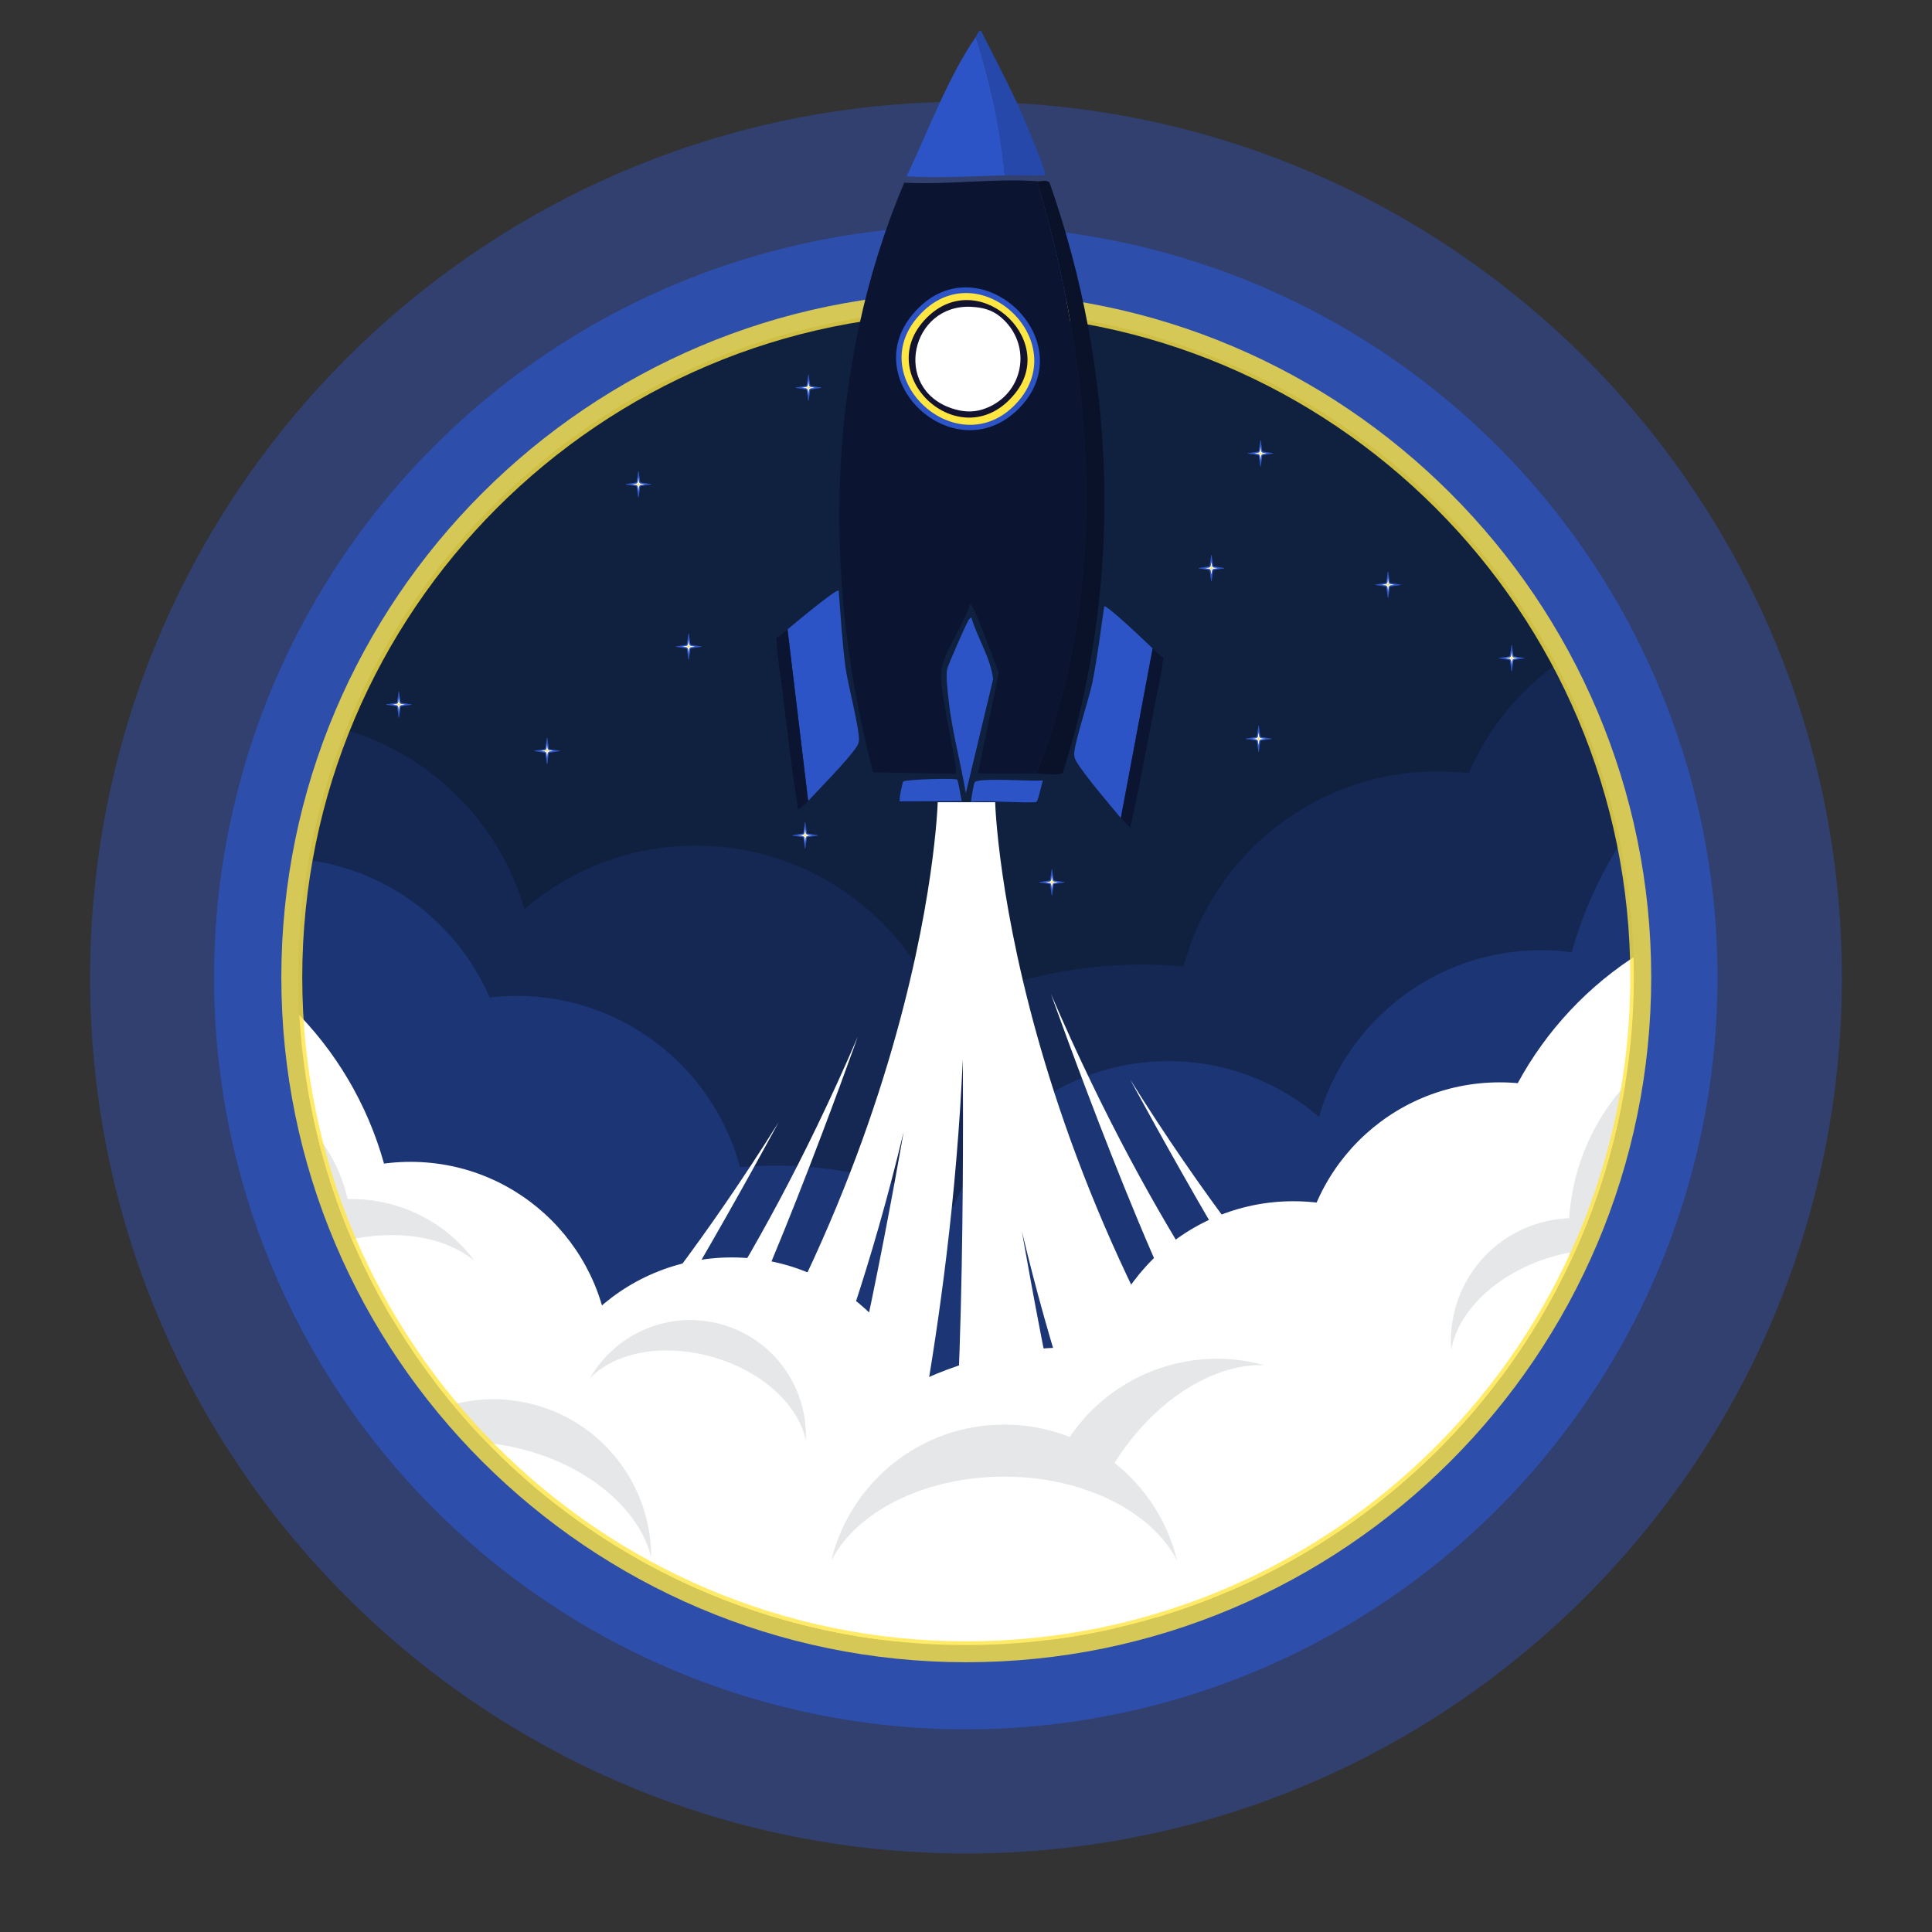 <?xml version="1.0" encoding="UTF-8" standalone="no"?>
<!-- Generator: Adobe Illustrator 27.5.0, SVG Export Plug-In . SVG Version: 6.00 Build 0)  -->

<svg
   version="1.1"
   x="0px"
   y="0px"
   viewBox="0 0 500 500"
   style="enable-background:new 0 0 500 500;"
   xml:space="preserve"
   id="svg136"
   sodipodi:docname="rocket-launch.svg"
   inkscape:version="1.4.2 (ebf0e940d0, 2025-05-08)"
   xmlns:inkscape="http://www.inkscape.org/namespaces/inkscape"
   xmlns:sodipodi="http://sodipodi.sourceforge.net/DTD/sodipodi-0.dtd"
   xmlns:xlink="http://www.w3.org/1999/xlink"
   xmlns="http://www.w3.org/2000/svg"
   xmlns:svg="http://www.w3.org/2000/svg"><rect x="0" y="0" width="500" height="500" fill="#333333" stroke="none"/><defs
   id="defs136"><clipPath
     clipPathUnits="userSpaceOnUse"
     id="clipPath55"><path
       d="M 0,576 H 576 V 0 H 0 Z"
       transform="translate(-98.905,-264.264)"
       id="path55-3" /></clipPath><clipPath
     clipPathUnits="userSpaceOnUse"
     id="clipPath57"><path
       d="M 0,576 H 576 V 0 H 0 Z"
       transform="translate(-98.905,-264.264)"
       id="path57-6" /></clipPath><clipPath
     clipPathUnits="userSpaceOnUse"
     id="clipPath55-7"><path
       d="M 0,576 H 576 V 0 H 0 Z"
       transform="translate(-98.905,-264.264)"
       id="path55-5" /></clipPath><clipPath
     clipPathUnits="userSpaceOnUse"
     id="clipPath57-3"><path
       d="M 0,576 H 576 V 0 H 0 Z"
       transform="translate(-98.905,-264.264)"
       id="path57-5" /></clipPath><clipPath
     clipPathUnits="userSpaceOnUse"
     id="clipPath61"><path
       d="M 0,576 H 576 V 0 H 0 Z"
       transform="translate(-106.802,-244.97)"
       id="path61-7" /></clipPath><clipPath
     clipPathUnits="userSpaceOnUse"
     id="clipPath63"><path
       d="M 0,576 H 576 V 0 H 0 Z"
       transform="translate(-22.13,-276.021)"
       id="path63-5" /></clipPath><clipPath
     clipPathUnits="userSpaceOnUse"
     id="clipPath65"><path
       d="M 0,576 H 576 V 0 H 0 Z"
       transform="translate(-86.273,-245.433)"
       id="path65-3" /></clipPath><clipPath
     clipPathUnits="userSpaceOnUse"
     id="clipPath65-7"><path
       d="M 0,576 H 576 V 0 H 0 Z"
       transform="translate(-86.273,-245.433)"
       id="path65-5" /></clipPath><clipPath
     clipPathUnits="userSpaceOnUse"
     id="clipPath67"><path
       d="M 0,576 H 576 V 0 H 0 Z"
       transform="translate(-38.938,-272.122)"
       id="path67-5" /></clipPath><clipPath
     clipPathUnits="userSpaceOnUse"
     id="clipPath69"><path
       d="M 0,576 H 576 V 0 H 0 Z"
       transform="translate(-104.591,-237.708)"
       id="path69-6" /></clipPath><clipPath
     clipPathUnits="userSpaceOnUse"
     id="clipPath71"><path
       d="M 0,576 H 576 V 0 H 0 Z"
       transform="translate(-100.854,-229.83)"
       id="path71-2" /></clipPath><clipPath
     clipPathUnits="userSpaceOnUse"
     id="clipPath73"><path
       d="M 0,576 H 576 V 0 H 0 Z"
       transform="translate(-41.253,-275.42)"
       id="path73-9" /></clipPath><clipPath
     clipPathUnits="userSpaceOnUse"
     id="clipPath75"><path
       d="M 0,576 H 576 V 0 H 0 Z"
       transform="translate(-49.634,-254.771)"
       id="path75-1" /></clipPath><clipPath
     clipPathUnits="userSpaceOnUse"
     id="clipPath77"><path
       d="M 0,576 H 576 V 0 H 0 Z"
       transform="translate(-50.279,-255.001)"
       id="path77-2" /></clipPath><clipPath
     clipPathUnits="userSpaceOnUse"
     id="clipPath79"><path
       d="M 0,576 H 576 V 0 H 0 Z"
       transform="translate(-50.869,-255.793)"
       id="path79-7" /></clipPath><clipPath
     clipPathUnits="userSpaceOnUse"
     id="clipPath45-1-4-25-9"><path
       d="M 0,576 H 576 V 0 H 0 Z"
       transform="translate(-306.559,-383.979)"
       id="path45-1-9-4-49" /></clipPath><clipPath
     clipPathUnits="userSpaceOnUse"
     id="clipPath47-0-9-7-0"><path
       d="M 0,576 H 576 V 0 H 0 Z"
       transform="translate(-291.349,-382.268)"
       id="path47-3-9-4-9" /></clipPath><clipPath
     clipPathUnits="userSpaceOnUse"
     id="clipPath45-1-4-2-4-1"><path
       d="M 0,576 H 576 V 0 H 0 Z"
       transform="translate(-306.559,-383.979)"
       id="path45-1-9-9-3-7" /></clipPath><clipPath
     clipPathUnits="userSpaceOnUse"
     id="clipPath45-1-4-25-9-0"><path
       d="M 0,576 H 576 V 0 H 0 Z"
       transform="translate(-306.559,-383.979)"
       id="path45-1-9-4-49-6" /></clipPath><clipPath
     clipPathUnits="userSpaceOnUse"
     id="clipPath47-0-9-7-0-1"><path
       d="M 0,576 H 576 V 0 H 0 Z"
       transform="translate(-291.349,-382.268)"
       id="path47-3-9-4-9-5" /></clipPath><clipPath
     clipPathUnits="userSpaceOnUse"
     id="clipPath45-1-4-2-4-1-5"><path
       d="M 0,576 H 576 V 0 H 0 Z"
       transform="translate(-306.559,-383.979)"
       id="path45-1-9-9-3-7-4" /></clipPath><clipPath
     clipPathUnits="userSpaceOnUse"
     id="clipPath45-1-4-25-9-3"><path
       d="M 0,576 H 576 V 0 H 0 Z"
       transform="translate(-306.559,-383.979)"
       id="path45-1-9-4-49-7" /></clipPath><clipPath
     clipPathUnits="userSpaceOnUse"
     id="clipPath47-0-9-7-0-4"><path
       d="M 0,576 H 576 V 0 H 0 Z"
       transform="translate(-291.349,-382.268)"
       id="path47-3-9-4-9-52" /></clipPath><clipPath
     clipPathUnits="userSpaceOnUse"
     id="clipPath45-1-4-2-4-1-54"><path
       d="M 0,576 H 576 V 0 H 0 Z"
       transform="translate(-306.559,-383.979)"
       id="path45-1-9-9-3-7-7" /></clipPath><clipPath
     clipPathUnits="userSpaceOnUse"
     id="clipPath45-1-4-25-9-8"><path
       d="M 0,576 H 576 V 0 H 0 Z"
       transform="translate(-306.559,-383.979)"
       id="path45-1-9-4-49-68" /></clipPath><clipPath
     clipPathUnits="userSpaceOnUse"
     id="clipPath47-0-9-7-0-8"><path
       d="M 0,576 H 576 V 0 H 0 Z"
       transform="translate(-291.349,-382.268)"
       id="path47-3-9-4-9-4" /></clipPath><clipPath
     clipPathUnits="userSpaceOnUse"
     id="clipPath45-1-4-2-4-1-3"><path
       d="M 0,576 H 576 V 0 H 0 Z"
       transform="translate(-306.559,-383.979)"
       id="path45-1-9-9-3-7-1" /></clipPath><clipPath
     clipPathUnits="userSpaceOnUse"
     id="clipPath45-1-4-25-9-9"><path
       d="M 0,576 H 576 V 0 H 0 Z"
       transform="translate(-306.559,-383.979)"
       id="path45-1-9-4-49-2" /></clipPath><clipPath
     clipPathUnits="userSpaceOnUse"
     id="clipPath47-0-9-7-0-6"><path
       d="M 0,576 H 576 V 0 H 0 Z"
       transform="translate(-291.349,-382.268)"
       id="path47-3-9-4-9-6" /></clipPath><clipPath
     clipPathUnits="userSpaceOnUse"
     id="clipPath45-1-4-2-4-1-4"><path
       d="M 0,576 H 576 V 0 H 0 Z"
       transform="translate(-306.559,-383.979)"
       id="path45-1-9-9-3-7-9" /></clipPath><clipPath
     clipPathUnits="userSpaceOnUse"
     id="clipPath45-1-4-25-9-7"><path
       d="M 0,576 H 576 V 0 H 0 Z"
       transform="translate(-306.559,-383.979)"
       id="path45-1-9-4-49-27" /></clipPath><clipPath
     clipPathUnits="userSpaceOnUse"
     id="clipPath47-0-9-7-0-2"><path
       d="M 0,576 H 576 V 0 H 0 Z"
       transform="translate(-291.349,-382.268)"
       id="path47-3-9-4-9-2" /></clipPath><clipPath
     clipPathUnits="userSpaceOnUse"
     id="clipPath45-1-4-2-4-1-6"><path
       d="M 0,576 H 576 V 0 H 0 Z"
       transform="translate(-306.559,-383.979)"
       id="path45-1-9-9-3-7-10" /></clipPath><clipPath
     clipPathUnits="userSpaceOnUse"
     id="clipPath45-1-4-25-9-91"><path
       d="M 0,576 H 576 V 0 H 0 Z"
       transform="translate(-306.559,-383.979)"
       id="path45-1-9-4-49-77" /></clipPath><clipPath
     clipPathUnits="userSpaceOnUse"
     id="clipPath47-0-9-7-0-11"><path
       d="M 0,576 H 576 V 0 H 0 Z"
       transform="translate(-291.349,-382.268)"
       id="path47-3-9-4-9-59" /></clipPath><clipPath
     clipPathUnits="userSpaceOnUse"
     id="clipPath45-1-4-2-4-1-7"><path
       d="M 0,576 H 576 V 0 H 0 Z"
       transform="translate(-306.559,-383.979)"
       id="path45-1-9-9-3-7-76" /></clipPath><clipPath
     clipPathUnits="userSpaceOnUse"
     id="clipPath45-1-4-25-9-39"><path
       d="M 0,576 H 576 V 0 H 0 Z"
       transform="translate(-306.559,-383.979)"
       id="path45-1-9-4-49-4" /></clipPath><clipPath
     clipPathUnits="userSpaceOnUse"
     id="clipPath47-0-9-7-0-81"><path
       d="M 0,576 H 576 V 0 H 0 Z"
       transform="translate(-291.349,-382.268)"
       id="path47-3-9-4-9-29" /></clipPath><clipPath
     clipPathUnits="userSpaceOnUse"
     id="clipPath45-1-4-2-4-1-39"><path
       d="M 0,576 H 576 V 0 H 0 Z"
       transform="translate(-306.559,-383.979)"
       id="path45-1-9-9-3-7-0" /></clipPath><clipPath
     clipPathUnits="userSpaceOnUse"
     id="clipPath45-1-4-25-9-85"><path
       d="M 0,576 H 576 V 0 H 0 Z"
       transform="translate(-306.559,-383.979)"
       id="path45-1-9-4-49-61" /></clipPath><clipPath
     clipPathUnits="userSpaceOnUse"
     id="clipPath47-0-9-7-0-15"><path
       d="M 0,576 H 576 V 0 H 0 Z"
       transform="translate(-291.349,-382.268)"
       id="path47-3-9-4-9-9" /></clipPath><clipPath
     clipPathUnits="userSpaceOnUse"
     id="clipPath45-1-4-2-4-1-8"><path
       d="M 0,576 H 576 V 0 H 0 Z"
       transform="translate(-306.559,-383.979)"
       id="path45-1-9-9-3-7-48" /></clipPath><clipPath
     clipPathUnits="userSpaceOnUse"
     id="clipPath45-1-4-25-9-4"><path
       d="M 0,576 H 576 V 0 H 0 Z"
       transform="translate(-306.559,-383.979)"
       id="path45-1-9-4-49-76" /></clipPath><clipPath
     clipPathUnits="userSpaceOnUse"
     id="clipPath47-0-9-7-0-3"><path
       d="M 0,576 H 576 V 0 H 0 Z"
       transform="translate(-291.349,-382.268)"
       id="path47-3-9-4-9-1" /></clipPath><clipPath
     clipPathUnits="userSpaceOnUse"
     id="clipPath45-1-4-2-4-1-75"><path
       d="M 0,576 H 576 V 0 H 0 Z"
       transform="translate(-306.559,-383.979)"
       id="path45-1-9-9-3-7-96" /></clipPath><clipPath
     clipPathUnits="userSpaceOnUse"
     id="clipPath45-1-4-25-9-859"><path
       d="M 0,576 H 576 V 0 H 0 Z"
       transform="translate(-306.559,-383.979)"
       id="path45-1-9-4-49-75" /></clipPath><clipPath
     clipPathUnits="userSpaceOnUse"
     id="clipPath47-0-9-7-0-38"><path
       d="M 0,576 H 576 V 0 H 0 Z"
       transform="translate(-291.349,-382.268)"
       id="path47-3-9-4-9-8" /></clipPath><clipPath
     clipPathUnits="userSpaceOnUse"
     id="clipPath45-1-4-2-4-1-31"><path
       d="M 0,576 H 576 V 0 H 0 Z"
       transform="translate(-306.559,-383.979)"
       id="path45-1-9-9-3-7-8" /></clipPath><clipPath
     clipPathUnits="userSpaceOnUse"
     id="clipPath45-1-4-25-9-04"><path
       d="M 0,576 H 576 V 0 H 0 Z"
       transform="translate(-306.559,-383.979)"
       id="path45-1-9-4-49-8" /></clipPath><clipPath
     clipPathUnits="userSpaceOnUse"
     id="clipPath47-0-9-7-0-88"><path
       d="M 0,576 H 576 V 0 H 0 Z"
       transform="translate(-291.349,-382.268)"
       id="path47-3-9-4-9-97" /></clipPath><clipPath
     clipPathUnits="userSpaceOnUse"
     id="clipPath45-1-4-2-4-1-76"><path
       d="M 0,576 H 576 V 0 H 0 Z"
       transform="translate(-306.559,-383.979)"
       id="path45-1-9-9-3-7-43" /></clipPath><clipPath
     clipPathUnits="userSpaceOnUse"
     id="clipPath45-1-4-25-9-40"><path
       d="M 0,576 H 576 V 0 H 0 Z"
       transform="translate(-306.559,-383.979)"
       id="path45-1-9-4-49-5" /></clipPath><clipPath
     clipPathUnits="userSpaceOnUse"
     id="clipPath47-0-9-7-0-9"><path
       d="M 0,576 H 576 V 0 H 0 Z"
       transform="translate(-291.349,-382.268)"
       id="path47-3-9-4-9-46" /></clipPath><clipPath
     clipPathUnits="userSpaceOnUse"
     id="clipPath45-1-4-2-4-1-9"><path
       d="M 0,576 H 576 V 0 H 0 Z"
       transform="translate(-306.559,-383.979)"
       id="path45-1-9-9-3-7-2" /></clipPath><clipPath
     clipPathUnits="userSpaceOnUse"
     id="clipPath45-1-4-25-9-2"><path
       d="M 0,576 H 576 V 0 H 0 Z"
       transform="translate(-306.559,-383.979)"
       id="path45-1-9-4-49-89" /></clipPath><clipPath
     clipPathUnits="userSpaceOnUse"
     id="clipPath47-0-9-7-0-36"><path
       d="M 0,576 H 576 V 0 H 0 Z"
       transform="translate(-291.349,-382.268)"
       id="path47-3-9-4-9-80" /></clipPath><clipPath
     clipPathUnits="userSpaceOnUse"
     id="clipPath45-1-4-2-4-1-2"><path
       d="M 0,576 H 576 V 0 H 0 Z"
       transform="translate(-306.559,-383.979)"
       id="path45-1-9-9-3-7-105" /></clipPath><clipPath
     clipPathUnits="userSpaceOnUse"
     id="clipPath45-1-4-25-9-5"><path
       d="M 0,576 H 576 V 0 H 0 Z"
       transform="translate(-306.559,-383.979)"
       id="path45-1-9-4-49-86" /></clipPath><clipPath
     clipPathUnits="userSpaceOnUse"
     id="clipPath47-0-9-7-0-28"><path
       d="M 0,576 H 576 V 0 H 0 Z"
       transform="translate(-291.349,-382.268)"
       id="path47-3-9-4-9-47" /></clipPath><clipPath
     clipPathUnits="userSpaceOnUse"
     id="clipPath45-1-4-2-4-1-24"><path
       d="M 0,576 H 576 V 0 H 0 Z"
       transform="translate(-306.559,-383.979)"
       id="path45-1-9-9-3-7-06" /></clipPath><clipPath
     clipPathUnits="userSpaceOnUse"
     id="clipPath45-1-4-25-9-1"><path
       d="M 0,576 H 576 V 0 H 0 Z"
       transform="translate(-306.559,-383.979)"
       id="path45-1-9-4-49-1" /></clipPath><clipPath
     clipPathUnits="userSpaceOnUse"
     id="clipPath47-0-9-7-0-0"><path
       d="M 0,576 H 576 V 0 H 0 Z"
       transform="translate(-291.349,-382.268)"
       id="path47-3-9-4-9-3" /></clipPath><clipPath
     clipPathUnits="userSpaceOnUse"
     id="clipPath45-1-4-2-4-1-40"><path
       d="M 0,576 H 576 V 0 H 0 Z"
       transform="translate(-306.559,-383.979)"
       id="path45-1-9-9-3-7-3" /></clipPath><clipPath
     clipPathUnits="userSpaceOnUse"
     id="clipPath45-1-4-25-9-56"><path
       d="M 0,576 H 576 V 0 H 0 Z"
       transform="translate(-306.559,-383.979)"
       id="path45-1-9-4-49-64" /></clipPath><clipPath
     clipPathUnits="userSpaceOnUse"
     id="clipPath47-0-9-7-0-00"><path
       d="M 0,576 H 576 V 0 H 0 Z"
       transform="translate(-291.349,-382.268)"
       id="path47-3-9-4-9-462" /></clipPath><clipPath
     clipPathUnits="userSpaceOnUse"
     id="clipPath45-1-4-2-4-1-67"><path
       d="M 0,576 H 576 V 0 H 0 Z"
       transform="translate(-306.559,-383.979)"
       id="path45-1-9-9-3-7-5" /></clipPath><clipPath
     clipPathUnits="userSpaceOnUse"
     id="clipPath45-1-4-25-9-6"><path
       d="M 0,576 H 576 V 0 H 0 Z"
       transform="translate(-306.559,-383.979)"
       id="path45-1-9-4-49-0" /></clipPath><clipPath
     clipPathUnits="userSpaceOnUse"
     id="clipPath47-0-9-7-0-27"><path
       d="M 0,576 H 576 V 0 H 0 Z"
       transform="translate(-291.349,-382.268)"
       id="path47-3-9-4-9-61" /></clipPath><clipPath
     clipPathUnits="userSpaceOnUse"
     id="clipPath45-1-4-2-4-1-32"><path
       d="M 0,576 H 576 V 0 H 0 Z"
       transform="translate(-306.559,-383.979)"
       id="path45-1-9-9-3-7-15" /></clipPath><clipPath
     clipPathUnits="userSpaceOnUse"
     id="clipPath45-1-4-25-9-87"><path
       d="M 0,576 H 576 V 0 H 0 Z"
       transform="translate(-306.559,-383.979)"
       id="path45-1-9-4-49-04" /></clipPath><clipPath
     clipPathUnits="userSpaceOnUse"
     id="clipPath47-0-9-7-0-80"><path
       d="M 0,576 H 576 V 0 H 0 Z"
       transform="translate(-291.349,-382.268)"
       id="path47-3-9-4-9-42" /></clipPath><clipPath
     clipPathUnits="userSpaceOnUse"
     id="clipPath45-1-4-2-4-1-96"><path
       d="M 0,576 H 576 V 0 H 0 Z"
       transform="translate(-306.559,-383.979)"
       id="path45-1-9-9-3-7-104" /></clipPath><clipPath
     clipPathUnits="userSpaceOnUse"
     id="clipPath45-1-4-25-9-90"><path
       d="M 0,576 H 576 V 0 H 0 Z"
       transform="translate(-306.559,-383.979)"
       id="path45-1-9-4-49-28" /></clipPath><clipPath
     clipPathUnits="userSpaceOnUse"
     id="clipPath47-0-9-7-0-380"><path
       d="M 0,576 H 576 V 0 H 0 Z"
       transform="translate(-291.349,-382.268)"
       id="path47-3-9-4-9-40" /></clipPath><clipPath
     clipPathUnits="userSpaceOnUse"
     id="clipPath45-1-4-2-4-1-91"><path
       d="M 0,576 H 576 V 0 H 0 Z"
       transform="translate(-306.559,-383.979)"
       id="path45-1-9-9-3-7-962" /></clipPath><clipPath
     clipPathUnits="userSpaceOnUse"
     id="clipPath45-1-4-25-9-50"><path
       d="M 0,576 H 576 V 0 H 0 Z"
       transform="translate(-306.559,-383.979)"
       id="path45-1-9-4-49-29" /></clipPath><clipPath
     clipPathUnits="userSpaceOnUse"
     id="clipPath47-0-9-7-0-43"><path
       d="M 0,576 H 576 V 0 H 0 Z"
       transform="translate(-291.349,-382.268)"
       id="path47-3-9-4-9-51" /></clipPath><clipPath
     clipPathUnits="userSpaceOnUse"
     id="clipPath45-1-4-2-4-1-74"><path
       d="M 0,576 H 576 V 0 H 0 Z"
       transform="translate(-306.559,-383.979)"
       id="path45-1-9-9-3-7-31" /></clipPath><clipPath
     clipPathUnits="userSpaceOnUse"
     id="clipPath45-1-4-25-9-88"><path
       d="M 0,576 H 576 V 0 H 0 Z"
       transform="translate(-306.559,-383.979)"
       id="path45-1-9-4-49-9" /></clipPath><clipPath
     clipPathUnits="userSpaceOnUse"
     id="clipPath47-0-9-7-0-288"><path
       d="M 0,576 H 576 V 0 H 0 Z"
       transform="translate(-291.349,-382.268)"
       id="path47-3-9-4-9-86" /></clipPath><clipPath
     clipPathUnits="userSpaceOnUse"
     id="clipPath45-1-4-2-4-1-83"><path
       d="M 0,576 H 576 V 0 H 0 Z"
       transform="translate(-306.559,-383.979)"
       id="path45-1-9-9-3-7-83" /></clipPath><clipPath
     clipPathUnits="userSpaceOnUse"
     id="clipPath45-1-4-25-9-906"><path
       d="M 0,576 H 576 V 0 H 0 Z"
       transform="translate(-306.559,-383.979)"
       id="path45-1-9-4-49-87" /></clipPath><clipPath
     clipPathUnits="userSpaceOnUse"
     id="clipPath47-0-9-7-0-90"><path
       d="M 0,576 H 576 V 0 H 0 Z"
       transform="translate(-291.349,-382.268)"
       id="path47-3-9-4-9-33" /></clipPath><clipPath
     clipPathUnits="userSpaceOnUse"
     id="clipPath45-1-4-2-4-1-37"><path
       d="M 0,576 H 576 V 0 H 0 Z"
       transform="translate(-306.559,-383.979)"
       id="path45-1-9-9-3-7-32" /></clipPath><clipPath
     clipPathUnits="userSpaceOnUse"
     id="clipPath45-1-4-25-9-60"><path
       d="M 0,576 H 576 V 0 H 0 Z"
       transform="translate(-306.559,-383.979)"
       id="path45-1-9-4-49-41" /></clipPath><clipPath
     clipPathUnits="userSpaceOnUse"
     id="clipPath47-0-9-7-0-04"><path
       d="M 0,576 H 576 V 0 H 0 Z"
       transform="translate(-291.349,-382.268)"
       id="path47-3-9-4-9-87" /></clipPath><clipPath
     clipPathUnits="userSpaceOnUse"
     id="clipPath45-1-4-2-4-1-0"><path
       d="M 0,576 H 576 V 0 H 0 Z"
       transform="translate(-306.559,-383.979)"
       id="path45-1-9-9-3-7-86" /></clipPath><clipPath
     clipPathUnits="userSpaceOnUse"
     id="clipPath45-1-4-25-9-17"><path
       d="M 0,576 H 576 V 0 H 0 Z"
       transform="translate(-306.559,-383.979)"
       id="path45-1-9-4-49-891" /></clipPath><clipPath
     clipPathUnits="userSpaceOnUse"
     id="clipPath47-0-9-7-0-5"><path
       d="M 0,576 H 576 V 0 H 0 Z"
       transform="translate(-291.349,-382.268)"
       id="path47-3-9-4-9-49" /></clipPath><clipPath
     clipPathUnits="userSpaceOnUse"
     id="clipPath45-1-4-2-4-1-25"><path
       d="M 0,576 H 576 V 0 H 0 Z"
       transform="translate(-306.559,-383.979)"
       id="path45-1-9-9-3-7-74" /></clipPath></defs><sodipodi:namedview
   id="namedview136"
   pagecolor="#ffffff"
   bordercolor="#000000"
   borderopacity="0.25"
   inkscape:showpageshadow="2"
   inkscape:pageopacity="0.0"
   inkscape:pagecheckerboard="0"
   inkscape:deskcolor="#d1d1d1"
   inkscape:zoom="1.98"
   inkscape:cx="147.9798"
   inkscape:cy="252.52525"
   inkscape:window-width="2259"
   inkscape:window-height="1199"
   inkscape:window-x="0"
   inkscape:window-y="0"
   inkscape:window-maximized="1"
   inkscape:current-layer="g4" />

<g
   id="OBJECTS">
	<g
   id="g2"
   inkscape:label="outer circles">
		<path
   style="opacity:0.4;fill:#2d54c7;fill-opacity:1"
   d="M476.685,253.002c0,125.195-101.488,226.683-226.686,226.683    c-125.194,0-226.684-101.488-226.684-226.683c0-125.197,101.49-226.688,226.684-226.688    C375.197,26.315,476.685,127.805,476.685,253.002z"
   id="path1" />
		
			<ellipse
   transform="matrix(0.707 -0.707 0.707 0.707 -105.676 250.879)"
   style="opacity:0.7;fill:#2d54c7;fill-opacity:1"
   cx="249.999"
   cy="253.001"
   rx="194.58"
   ry="194.581"
   id="ellipse1" />
		
			
	</g>
	<g
   id="g126">
		<g
   id="g86">
			<defs
   id="defs2">
				
					<ellipse
   id="SVGID_1_"
   transform="matrix(0.707 -0.707 0.707 0.707 -105.6 250.907)"
   cx="250.071"
   cy="252.924"
   ry="172.848"
   rx="172.848" />
			</defs>
			<clipPath
   id="SVGID_00000081649252740134267560000018052993402071144349_">
				<use
   xlink:href="#SVGID_1_"
   style="overflow:visible;"
   id="use2" />
			</clipPath>
			<g
   clip-path="url(#SVGID_00000081649252740134267560000018052993402071144349_)"
   id="g40"
   style="clip-path:url(#SVGID_00000081649252740134267560000018052993402071144349_);">
				<g
   id="g39">
					<defs
   id="defs3">
						
							<rect
   id="SVGID_00000122715325691776752850000004714042962144026002_"
   x="27.605"
   y="-13.322"
   width="444.932"
   height="444.93" />
					</defs>
					<clipPath
   id="SVGID_00000016069672325494474680000001534814746390761880_">
						<use
   xlink:href="#SVGID_00000122715325691776752850000004714042962144026002_"
   style="overflow:visible;"
   id="use3" />
					</clipPath>
					<g
   clip-path="url(#SVGID_00000016069672325494474680000001534814746390761880_)"
   id="g38"
   style="clip-path:url(#SVGID_00000016069672325494474680000001534814746390761880_);">
						<rect
   x="29.509"
   y="-11.224"
   style="fill:#0b1532;fill-opacity:1"
   width="444.931"
   height="444.931"
   id="rect3" />
						<g
   id="g4">
							<circle
   style="opacity:0.1;fill:#3C8FC3;"
   cx="250.071"
   cy="306.27"
   r="232.679"
   id="circle3" />
							
								
							
								
						<g
   id="g80-8-1-6"
   inkscape:label="Star"
   transform="matrix(0.238,0,0,0.238,73.965,54.38)"
   clip-path="url(#SVGID_00000016069672325494474680000001534814746390761880_)"><path
     id="path44-4-8-6-5-5"
     d="M 0,0 11.48,-1.712 0,-3.422 c -1.008,-0.15 -1.799,-0.942 -1.949,-1.949 l -1.712,-11.482 -1.711,11.481 c -0.15,1.008 -0.941,1.799 -1.949,1.949 L -18.802,-1.712 -7.322,0 c 1.008,0.15 1.799,0.941 1.949,1.949 l 1.712,11.48 1.712,-11.48 C -1.799,0.941 -1.008,0.15 0,0"
     style="fill:#ffffff;fill-opacity:1;fill-rule:nonzero;stroke:none;stroke-linecap:round;stroke-linejoin:round"
     transform="matrix(0.731,0,0,-0.751,386.11,296.846)"
     clip-path="url(#clipPath45-1-4-25-9-0)" /><path
     id="path46-5-1-8-9-6"
     d="m 0,0 7.679,-1.144 c 1.419,-0.213 2.514,-1.307 2.726,-2.727 l 1.145,-7.679 1.144,7.679 c 0.212,1.42 1.307,2.514 2.726,2.727 L 23.099,0 15.42,1.144 C 14.001,1.357 12.906,2.451 12.694,3.871 L 11.55,11.55 10.405,3.871 C 10.193,2.451 9.098,1.357 7.679,1.144 Z M 11.55,-18.732 9.356,-4.027 C 9.215,-3.071 8.478,-2.334 7.523,-2.193 L -7.182,0 7.523,2.193 C 8.478,2.334 9.215,3.071 9.356,4.027 L 11.55,18.732 13.743,4.027 C 13.884,3.071 14.621,2.334 15.576,2.193 L 30.286,0 15.576,-2.193 c -0.955,-0.141 -1.692,-0.878 -1.833,-1.834 z"
     style="fill:#2d54c7;fill-opacity:1;fill-rule:nonzero;stroke:#2d54c7;stroke-width:0.601;stroke-linecap:round;stroke-linejoin:round;stroke-miterlimit:4;stroke-dasharray:none;stroke-opacity:1"
     transform="matrix(0.731,0,0,-0.751,374.998,298.131)"
     clip-path="url(#clipPath47-0-9-7-0-1)"
     sodipodi:nodetypes="cccccccccccccccccccccccccc" /><path
     id="path44-4-8-7-8-7-9"
     d="M 0,0 11.48,-1.712 0,-3.422 c -1.008,-0.15 -1.799,-0.942 -1.949,-1.949 l -1.712,-11.482 -1.711,11.481 c -0.15,1.008 -0.941,1.799 -1.949,1.949 L -18.802,-1.712 -7.322,0 c 1.008,0.15 1.799,0.941 1.949,1.949 l 1.712,11.48 1.712,-11.48 C -1.799,0.941 -1.008,0.15 0,0"
     style="fill:#ffe642;fill-opacity:1;fill-rule:nonzero;stroke:none;stroke-linecap:round;stroke-linejoin:round"
     transform="matrix(0.225,0,0,-0.231,384.292,297.729)"
     clip-path="url(#clipPath45-1-4-2-4-1-5)" /></g><g
   id="g80-8-1-4"
   inkscape:label="Star"
   transform="matrix(0.238,0,0,0.238,86.965,96.38)"
   clip-path="url(#SVGID_00000016069672325494474680000001534814746390761880_)"><path
     id="path44-4-8-6-5-3"
     d="M 0,0 11.48,-1.712 0,-3.422 c -1.008,-0.15 -1.799,-0.942 -1.949,-1.949 l -1.712,-11.482 -1.711,11.481 c -0.15,1.008 -0.941,1.799 -1.949,1.949 L -18.802,-1.712 -7.322,0 c 1.008,0.15 1.799,0.941 1.949,1.949 l 1.712,11.48 1.712,-11.48 C -1.799,0.941 -1.008,0.15 0,0"
     style="fill:#ffffff;fill-opacity:1;fill-rule:nonzero;stroke:none;stroke-linecap:round;stroke-linejoin:round"
     transform="matrix(0.731,0,0,-0.751,386.11,296.846)"
     clip-path="url(#clipPath45-1-4-25-9-3)" /><path
     id="path46-5-1-8-9-0"
     d="m 0,0 7.679,-1.144 c 1.419,-0.213 2.514,-1.307 2.726,-2.727 l 1.145,-7.679 1.144,7.679 c 0.212,1.42 1.307,2.514 2.726,2.727 L 23.099,0 15.42,1.144 C 14.001,1.357 12.906,2.451 12.694,3.871 L 11.55,11.55 10.405,3.871 C 10.193,2.451 9.098,1.357 7.679,1.144 Z M 11.55,-18.732 9.356,-4.027 C 9.215,-3.071 8.478,-2.334 7.523,-2.193 L -7.182,0 7.523,2.193 C 8.478,2.334 9.215,3.071 9.356,4.027 L 11.55,18.732 13.743,4.027 C 13.884,3.071 14.621,2.334 15.576,2.193 L 30.286,0 15.576,-2.193 c -0.955,-0.141 -1.692,-0.878 -1.833,-1.834 z"
     style="fill:#2d54c7;fill-opacity:1;fill-rule:nonzero;stroke:#2d54c7;stroke-width:0.601;stroke-linecap:round;stroke-linejoin:round;stroke-miterlimit:4;stroke-dasharray:none;stroke-opacity:1"
     transform="matrix(0.731,0,0,-0.751,374.998,298.131)"
     clip-path="url(#clipPath47-0-9-7-0-4)"
     sodipodi:nodetypes="cccccccccccccccccccccccccc" /><path
     id="path44-4-8-7-8-7-7"
     d="M 0,0 11.48,-1.712 0,-3.422 c -1.008,-0.15 -1.799,-0.942 -1.949,-1.949 l -1.712,-11.482 -1.711,11.481 c -0.15,1.008 -0.941,1.799 -1.949,1.949 L -18.802,-1.712 -7.322,0 c 1.008,0.15 1.799,0.941 1.949,1.949 l 1.712,11.48 1.712,-11.48 C -1.799,0.941 -1.008,0.15 0,0"
     style="fill:#ffe642;fill-opacity:1;fill-rule:nonzero;stroke:none;stroke-linecap:round;stroke-linejoin:round"
     transform="matrix(0.225,0,0,-0.231,384.292,297.729)"
     clip-path="url(#clipPath45-1-4-2-4-1-54)" /></g><g
   id="g80-8-1-0"
   inkscape:label="Star"
   transform="matrix(0.238,0,0,0.238,117.108,145.237)"
   clip-path="url(#SVGID_00000016069672325494474680000001534814746390761880_)"><path
     id="path44-4-8-6-5-4"
     d="M 0,0 11.48,-1.712 0,-3.422 c -1.008,-0.15 -1.799,-0.942 -1.949,-1.949 l -1.712,-11.482 -1.711,11.481 c -0.15,1.008 -0.941,1.799 -1.949,1.949 L -18.802,-1.712 -7.322,0 c 1.008,0.15 1.799,0.941 1.949,1.949 l 1.712,11.48 1.712,-11.48 C -1.799,0.941 -1.008,0.15 0,0"
     style="fill:#ffffff;fill-opacity:1;fill-rule:nonzero;stroke:none;stroke-linecap:round;stroke-linejoin:round"
     transform="matrix(0.731,0,0,-0.751,386.11,296.846)"
     clip-path="url(#clipPath45-1-4-25-9-9)" /><path
     id="path46-5-1-8-9-8"
     d="m 0,0 7.679,-1.144 c 1.419,-0.213 2.514,-1.307 2.726,-2.727 l 1.145,-7.679 1.144,7.679 c 0.212,1.42 1.307,2.514 2.726,2.727 L 23.099,0 15.42,1.144 C 14.001,1.357 12.906,2.451 12.694,3.871 L 11.55,11.55 10.405,3.871 C 10.193,2.451 9.098,1.357 7.679,1.144 Z M 11.55,-18.732 9.356,-4.027 C 9.215,-3.071 8.478,-2.334 7.523,-2.193 L -7.182,0 7.523,2.193 C 8.478,2.334 9.215,3.071 9.356,4.027 L 11.55,18.732 13.743,4.027 C 13.884,3.071 14.621,2.334 15.576,2.193 L 30.286,0 15.576,-2.193 c -0.955,-0.141 -1.692,-0.878 -1.833,-1.834 z"
     style="fill:#2d54c7;fill-opacity:1;fill-rule:nonzero;stroke:#2d54c7;stroke-width:0.601;stroke-linecap:round;stroke-linejoin:round;stroke-miterlimit:4;stroke-dasharray:none;stroke-opacity:1"
     transform="matrix(0.731,0,0,-0.751,374.998,298.131)"
     clip-path="url(#clipPath47-0-9-7-0-6)"
     sodipodi:nodetypes="cccccccccccccccccccccccccc" /><path
     id="path44-4-8-7-8-7-71"
     d="M 0,0 11.48,-1.712 0,-3.422 c -1.008,-0.15 -1.799,-0.942 -1.949,-1.949 l -1.712,-11.482 -1.711,11.481 c -0.15,1.008 -0.941,1.799 -1.949,1.949 L -18.802,-1.712 -7.322,0 c 1.008,0.15 1.799,0.941 1.949,1.949 l 1.712,11.48 1.712,-11.48 C -1.799,0.941 -1.008,0.15 0,0"
     style="fill:#ffe642;fill-opacity:1;fill-rule:nonzero;stroke:none;stroke-linecap:round;stroke-linejoin:round"
     transform="matrix(0.225,0,0,-0.231,384.292,297.729)"
     clip-path="url(#clipPath45-1-4-2-4-1-4)" /></g><g
   id="g80-8-1-3"
   inkscape:label="Star"
   transform="matrix(0.238,0,0,0.238,117.965,29.38)"
   clip-path="url(#SVGID_00000016069672325494474680000001534814746390761880_)"><path
     id="path44-4-8-6-5-6"
     d="M 0,0 11.48,-1.712 0,-3.422 c -1.008,-0.15 -1.799,-0.942 -1.949,-1.949 l -1.712,-11.482 -1.711,11.481 c -0.15,1.008 -0.941,1.799 -1.949,1.949 L -18.802,-1.712 -7.322,0 c 1.008,0.15 1.799,0.941 1.949,1.949 l 1.712,11.48 1.712,-11.48 C -1.799,0.941 -1.008,0.15 0,0"
     style="fill:#ffffff;fill-opacity:1;fill-rule:nonzero;stroke:none;stroke-linecap:round;stroke-linejoin:round"
     transform="matrix(0.731,0,0,-0.751,386.11,296.846)"
     clip-path="url(#clipPath45-1-4-25-9-91)" /><path
     id="path46-5-1-8-9-5"
     d="m 0,0 7.679,-1.144 c 1.419,-0.213 2.514,-1.307 2.726,-2.727 l 1.145,-7.679 1.144,7.679 c 0.212,1.42 1.307,2.514 2.726,2.727 L 23.099,0 15.42,1.144 C 14.001,1.357 12.906,2.451 12.694,3.871 L 11.55,11.55 10.405,3.871 C 10.193,2.451 9.098,1.357 7.679,1.144 Z M 11.55,-18.732 9.356,-4.027 C 9.215,-3.071 8.478,-2.334 7.523,-2.193 L -7.182,0 7.523,2.193 C 8.478,2.334 9.215,3.071 9.356,4.027 L 11.55,18.732 13.743,4.027 C 13.884,3.071 14.621,2.334 15.576,2.193 L 30.286,0 15.576,-2.193 c -0.955,-0.141 -1.692,-0.878 -1.833,-1.834 z"
     style="fill:#2d54c7;fill-opacity:1;fill-rule:nonzero;stroke:#2d54c7;stroke-width:0.601;stroke-linecap:round;stroke-linejoin:round;stroke-miterlimit:4;stroke-dasharray:none;stroke-opacity:1"
     transform="matrix(0.731,0,0,-0.751,374.998,298.131)"
     clip-path="url(#clipPath47-0-9-7-0-11)"
     sodipodi:nodetypes="cccccccccccccccccccccccccc" /><path
     id="path44-4-8-7-8-7-6"
     d="M 0,0 11.48,-1.712 0,-3.422 c -1.008,-0.15 -1.799,-0.942 -1.949,-1.949 l -1.712,-11.482 -1.711,11.481 c -0.15,1.008 -0.941,1.799 -1.949,1.949 L -18.802,-1.712 -7.322,0 c 1.008,0.15 1.799,0.941 1.949,1.949 l 1.712,11.48 1.712,-11.48 C -1.799,0.941 -1.008,0.15 0,0"
     style="fill:#ffe642;fill-opacity:1;fill-rule:nonzero;stroke:none;stroke-linecap:round;stroke-linejoin:round"
     transform="matrix(0.225,0,0,-0.231,384.292,297.729)"
     clip-path="url(#clipPath45-1-4-2-4-1-7)" /></g><g
   id="g80-8-1-03"
   inkscape:label="Star"
   transform="matrix(0.238,0,0,0.238,222.25,76.094)"
   clip-path="url(#SVGID_00000016069672325494474680000001534814746390761880_)"><path
     id="path44-4-8-6-5-0"
     d="M 0,0 11.48,-1.712 0,-3.422 c -1.008,-0.15 -1.799,-0.942 -1.949,-1.949 l -1.712,-11.482 -1.711,11.481 c -0.15,1.008 -0.941,1.799 -1.949,1.949 L -18.802,-1.712 -7.322,0 c 1.008,0.15 1.799,0.941 1.949,1.949 l 1.712,11.48 1.712,-11.48 C -1.799,0.941 -1.008,0.15 0,0"
     style="fill:#ffffff;fill-opacity:1;fill-rule:nonzero;stroke:none;stroke-linecap:round;stroke-linejoin:round"
     transform="matrix(0.731,0,0,-0.751,386.11,296.846)"
     clip-path="url(#clipPath45-1-4-25-9-85)" /><path
     id="path46-5-1-8-9-44"
     d="m 0,0 7.679,-1.144 c 1.419,-0.213 2.514,-1.307 2.726,-2.727 l 1.145,-7.679 1.144,7.679 c 0.212,1.42 1.307,2.514 2.726,2.727 L 23.099,0 15.42,1.144 C 14.001,1.357 12.906,2.451 12.694,3.871 L 11.55,11.55 10.405,3.871 C 10.193,2.451 9.098,1.357 7.679,1.144 Z M 11.55,-18.732 9.356,-4.027 C 9.215,-3.071 8.478,-2.334 7.523,-2.193 L -7.182,0 7.523,2.193 C 8.478,2.334 9.215,3.071 9.356,4.027 L 11.55,18.732 13.743,4.027 C 13.884,3.071 14.621,2.334 15.576,2.193 L 30.286,0 15.576,-2.193 c -0.955,-0.141 -1.692,-0.878 -1.833,-1.834 z"
     style="fill:#2d54c7;fill-opacity:1;fill-rule:nonzero;stroke:#2d54c7;stroke-width:0.601;stroke-linecap:round;stroke-linejoin:round;stroke-miterlimit:4;stroke-dasharray:none;stroke-opacity:1"
     transform="matrix(0.731,0,0,-0.751,374.998,298.131)"
     clip-path="url(#clipPath47-0-9-7-0-15)"
     sodipodi:nodetypes="cccccccccccccccccccccccccc" /><path
     id="path44-4-8-7-8-7-4"
     d="M 0,0 11.48,-1.712 0,-3.422 c -1.008,-0.15 -1.799,-0.942 -1.949,-1.949 l -1.712,-11.482 -1.711,11.481 c -0.15,1.008 -0.941,1.799 -1.949,1.949 L -18.802,-1.712 -7.322,0 c 1.008,0.15 1.799,0.941 1.949,1.949 l 1.712,11.48 1.712,-11.48 C -1.799,0.941 -1.008,0.15 0,0"
     style="fill:#ffe642;fill-opacity:1;fill-rule:nonzero;stroke:none;stroke-linecap:round;stroke-linejoin:round"
     transform="matrix(0.225,0,0,-0.231,384.292,297.729)"
     clip-path="url(#clipPath45-1-4-2-4-1-8)" /></g><g
   id="g80-8-1-64"
   inkscape:label="Star"
   transform="matrix(0.238,0,0,0.238,234.464,120.238)"
   clip-path="url(#SVGID_00000016069672325494474680000001534814746390761880_)"><path
     id="path44-4-8-6-5-33"
     d="M 0,0 11.48,-1.712 0,-3.422 c -1.008,-0.15 -1.799,-0.942 -1.949,-1.949 l -1.712,-11.482 -1.711,11.481 c -0.15,1.008 -0.941,1.799 -1.949,1.949 L -18.802,-1.712 -7.322,0 c 1.008,0.15 1.799,0.941 1.949,1.949 l 1.712,11.48 1.712,-11.48 C -1.799,0.941 -1.008,0.15 0,0"
     style="fill:#ffffff;fill-opacity:1;fill-rule:nonzero;stroke:none;stroke-linecap:round;stroke-linejoin:round"
     transform="matrix(0.731,0,0,-0.751,386.11,296.846)"
     clip-path="url(#clipPath45-1-4-25-9-859)" /><path
     id="path46-5-1-8-9-3"
     d="m 0,0 7.679,-1.144 c 1.419,-0.213 2.514,-1.307 2.726,-2.727 l 1.145,-7.679 1.144,7.679 c 0.212,1.42 1.307,2.514 2.726,2.727 L 23.099,0 15.42,1.144 C 14.001,1.357 12.906,2.451 12.694,3.871 L 11.55,11.55 10.405,3.871 C 10.193,2.451 9.098,1.357 7.679,1.144 Z M 11.55,-18.732 9.356,-4.027 C 9.215,-3.071 8.478,-2.334 7.523,-2.193 L -7.182,0 7.523,2.193 C 8.478,2.334 9.215,3.071 9.356,4.027 L 11.55,18.732 13.743,4.027 C 13.884,3.071 14.621,2.334 15.576,2.193 L 30.286,0 15.576,-2.193 c -0.955,-0.141 -1.692,-0.878 -1.833,-1.834 z"
     style="fill:#2d54c7;fill-opacity:1;fill-rule:nonzero;stroke:#2d54c7;stroke-width:0.601;stroke-linecap:round;stroke-linejoin:round;stroke-miterlimit:4;stroke-dasharray:none;stroke-opacity:1"
     transform="matrix(0.731,0,0,-0.751,374.998,298.131)"
     clip-path="url(#clipPath47-0-9-7-0-38)"
     sodipodi:nodetypes="cccccccccccccccccccccccccc" /><path
     id="path44-4-8-7-8-7-86"
     d="M 0,0 11.48,-1.712 0,-3.422 c -1.008,-0.15 -1.799,-0.942 -1.949,-1.949 l -1.712,-11.482 -1.711,11.481 c -0.15,1.008 -0.941,1.799 -1.949,1.949 L -18.802,-1.712 -7.322,0 c 1.008,0.15 1.799,0.941 1.949,1.949 l 1.712,11.48 1.712,-11.48 C -1.799,0.941 -1.008,0.15 0,0"
     style="fill:#ffe642;fill-opacity:1;fill-rule:nonzero;stroke:none;stroke-linecap:round;stroke-linejoin:round"
     transform="matrix(0.225,0,0,-0.231,384.292,297.729)"
     clip-path="url(#clipPath45-1-4-2-4-1-31)" /></g><g
   id="g80-8-1-30"
   inkscape:label="Star"
   transform="matrix(0.238,0,0,0.238,180.965,157.38)"
   clip-path="url(#SVGID_00000016069672325494474680000001534814746390761880_)"><path
     id="path44-4-8-6-5-9"
     d="M 0,0 11.48,-1.712 0,-3.422 c -1.008,-0.15 -1.799,-0.942 -1.949,-1.949 l -1.712,-11.482 -1.711,11.481 c -0.15,1.008 -0.941,1.799 -1.949,1.949 L -18.802,-1.712 -7.322,0 c 1.008,0.15 1.799,0.941 1.949,1.949 l 1.712,11.48 1.712,-11.48 C -1.799,0.941 -1.008,0.15 0,0"
     style="fill:#ffffff;fill-opacity:1;fill-rule:nonzero;stroke:none;stroke-linecap:round;stroke-linejoin:round"
     transform="matrix(0.731,0,0,-0.751,386.11,296.846)"
     clip-path="url(#clipPath45-1-4-25-9-04)" /><path
     id="path46-5-1-8-9-2"
     d="m 0,0 7.679,-1.144 c 1.419,-0.213 2.514,-1.307 2.726,-2.727 l 1.145,-7.679 1.144,7.679 c 0.212,1.42 1.307,2.514 2.726,2.727 L 23.099,0 15.42,1.144 C 14.001,1.357 12.906,2.451 12.694,3.871 L 11.55,11.55 10.405,3.871 C 10.193,2.451 9.098,1.357 7.679,1.144 Z M 11.55,-18.732 9.356,-4.027 C 9.215,-3.071 8.478,-2.334 7.523,-2.193 L -7.182,0 7.523,2.193 C 8.478,2.334 9.215,3.071 9.356,4.027 L 11.55,18.732 13.743,4.027 C 13.884,3.071 14.621,2.334 15.576,2.193 L 30.286,0 15.576,-2.193 c -0.955,-0.141 -1.692,-0.878 -1.833,-1.834 z"
     style="fill:#2d54c7;fill-opacity:1;fill-rule:nonzero;stroke:#2d54c7;stroke-width:0.601;stroke-linecap:round;stroke-linejoin:round;stroke-miterlimit:4;stroke-dasharray:none;stroke-opacity:1"
     transform="matrix(0.731,0,0,-0.751,374.998,298.131)"
     clip-path="url(#clipPath47-0-9-7-0-88)"
     sodipodi:nodetypes="cccccccccccccccccccccccccc" /><path
     id="path44-4-8-7-8-7-5"
     d="M 0,0 11.48,-1.712 0,-3.422 c -1.008,-0.15 -1.799,-0.942 -1.949,-1.949 l -1.712,-11.482 -1.711,11.481 c -0.15,1.008 -0.941,1.799 -1.949,1.949 L -18.802,-1.712 -7.322,0 c 1.008,0.15 1.799,0.941 1.949,1.949 l 1.712,11.48 1.712,-11.48 C -1.799,0.941 -1.008,0.15 0,0"
     style="fill:#ffe642;fill-opacity:1;fill-rule:nonzero;stroke:none;stroke-linecap:round;stroke-linejoin:round"
     transform="matrix(0.225,0,0,-0.231,384.292,297.729)"
     clip-path="url(#clipPath45-1-4-2-4-1-76)" /></g><g
   id="g80-8-1-99"
   inkscape:label="Star"
   transform="matrix(0.238,0,0,0.238,299.965,99.38)"
   clip-path="url(#SVGID_00000016069672325494474680000001534814746390761880_)"><path
     id="path44-4-8-6-5-08"
     d="M 0,0 11.48,-1.712 0,-3.422 c -1.008,-0.15 -1.799,-0.942 -1.949,-1.949 l -1.712,-11.482 -1.711,11.481 c -0.15,1.008 -0.941,1.799 -1.949,1.949 L -18.802,-1.712 -7.322,0 c 1.008,0.15 1.799,0.941 1.949,1.949 l 1.712,11.48 1.712,-11.48 C -1.799,0.941 -1.008,0.15 0,0"
     style="fill:#ffffff;fill-opacity:1;fill-rule:nonzero;stroke:none;stroke-linecap:round;stroke-linejoin:round"
     transform="matrix(0.731,0,0,-0.751,386.11,296.846)"
     clip-path="url(#clipPath45-1-4-25-9-5)" /><path
     id="path46-5-1-8-9-1"
     d="m 0,0 7.679,-1.144 c 1.419,-0.213 2.514,-1.307 2.726,-2.727 l 1.145,-7.679 1.144,7.679 c 0.212,1.42 1.307,2.514 2.726,2.727 L 23.099,0 15.42,1.144 C 14.001,1.357 12.906,2.451 12.694,3.871 L 11.55,11.55 10.405,3.871 C 10.193,2.451 9.098,1.357 7.679,1.144 Z M 11.55,-18.732 9.356,-4.027 C 9.215,-3.071 8.478,-2.334 7.523,-2.193 L -7.182,0 7.523,2.193 C 8.478,2.334 9.215,3.071 9.356,4.027 L 11.55,18.732 13.743,4.027 C 13.884,3.071 14.621,2.334 15.576,2.193 L 30.286,0 15.576,-2.193 c -0.955,-0.141 -1.692,-0.878 -1.833,-1.834 z"
     style="fill:#2d54c7;fill-opacity:1;fill-rule:nonzero;stroke:#2d54c7;stroke-width:0.601;stroke-linecap:round;stroke-linejoin:round;stroke-miterlimit:4;stroke-dasharray:none;stroke-opacity:1"
     transform="matrix(0.731,0,0,-0.751,374.998,298.131)"
     clip-path="url(#clipPath47-0-9-7-0-28)"
     sodipodi:nodetypes="cccccccccccccccccccccccccc" /><path
     id="path44-4-8-7-8-7-3"
     d="M 0,0 11.48,-1.712 0,-3.422 c -1.008,-0.15 -1.799,-0.942 -1.949,-1.949 l -1.712,-11.482 -1.711,11.481 c -0.15,1.008 -0.941,1.799 -1.949,1.949 L -18.802,-1.712 -7.322,0 c 1.008,0.15 1.799,0.941 1.949,1.949 l 1.712,11.48 1.712,-11.48 C -1.799,0.941 -1.008,0.15 0,0"
     style="fill:#ffe642;fill-opacity:1;fill-rule:nonzero;stroke:none;stroke-linecap:round;stroke-linejoin:round"
     transform="matrix(0.225,0,0,-0.231,384.292,297.729)"
     clip-path="url(#clipPath45-1-4-2-4-1-24)" /></g><g
   id="g80-8-1-98"
   inkscape:label="Star"
   transform="matrix(0.238,0,0,0.238,234.965,46.38)"
   clip-path="url(#SVGID_00000016069672325494474680000001534814746390761880_)"><path
     id="path44-4-8-6-5-72"
     d="M 0,0 11.48,-1.712 0,-3.422 c -1.008,-0.15 -1.799,-0.942 -1.949,-1.949 l -1.712,-11.482 -1.711,11.481 c -0.15,1.008 -0.941,1.799 -1.949,1.949 L -18.802,-1.712 -7.322,0 c 1.008,0.15 1.799,0.941 1.949,1.949 l 1.712,11.48 1.712,-11.48 C -1.799,0.941 -1.008,0.15 0,0"
     style="fill:#ffffff;fill-opacity:1;fill-rule:nonzero;stroke:none;stroke-linecap:round;stroke-linejoin:round"
     transform="matrix(0.731,0,0,-0.751,386.11,296.846)"
     clip-path="url(#clipPath45-1-4-25-9-56)" /><path
     id="path46-5-1-8-9-82"
     d="m 0,0 7.679,-1.144 c 1.419,-0.213 2.514,-1.307 2.726,-2.727 l 1.145,-7.679 1.144,7.679 c 0.212,1.42 1.307,2.514 2.726,2.727 L 23.099,0 15.42,1.144 C 14.001,1.357 12.906,2.451 12.694,3.871 L 11.55,11.55 10.405,3.871 C 10.193,2.451 9.098,1.357 7.679,1.144 Z M 11.55,-18.732 9.356,-4.027 C 9.215,-3.071 8.478,-2.334 7.523,-2.193 L -7.182,0 7.523,2.193 C 8.478,2.334 9.215,3.071 9.356,4.027 L 11.55,18.732 13.743,4.027 C 13.884,3.071 14.621,2.334 15.576,2.193 L 30.286,0 15.576,-2.193 c -0.955,-0.141 -1.692,-0.878 -1.833,-1.834 z"
     style="fill:#2d54c7;fill-opacity:1;fill-rule:nonzero;stroke:#2d54c7;stroke-width:0.601;stroke-linecap:round;stroke-linejoin:round;stroke-miterlimit:4;stroke-dasharray:none;stroke-opacity:1"
     transform="matrix(0.731,0,0,-0.751,374.998,298.131)"
     clip-path="url(#clipPath47-0-9-7-0-00)"
     sodipodi:nodetypes="cccccccccccccccccccccccccc" /><path
     id="path44-4-8-7-8-7-99"
     d="M 0,0 11.48,-1.712 0,-3.422 c -1.008,-0.15 -1.799,-0.942 -1.949,-1.949 l -1.712,-11.482 -1.711,11.481 c -0.15,1.008 -0.941,1.799 -1.949,1.949 L -18.802,-1.712 -7.322,0 c 1.008,0.15 1.799,0.941 1.949,1.949 l 1.712,11.48 1.712,-11.48 C -1.799,0.941 -1.008,0.15 0,0"
     style="fill:#ffe642;fill-opacity:1;fill-rule:nonzero;stroke:none;stroke-linecap:round;stroke-linejoin:round"
     transform="matrix(0.225,0,0,-0.231,384.292,297.729)"
     clip-path="url(#clipPath45-1-4-2-4-1-67)" /></g><g
   id="g80-8-1-2"
   inkscape:label="Star"
   transform="matrix(0.238,0,0,0.238,50.322,123.38)"
   clip-path="url(#SVGID_00000016069672325494474680000001534814746390761880_)"><path
     id="path44-4-8-6-5-20"
     d="M 0,0 11.48,-1.712 0,-3.422 c -1.008,-0.15 -1.799,-0.942 -1.949,-1.949 l -1.712,-11.482 -1.711,11.481 c -0.15,1.008 -0.941,1.799 -1.949,1.949 L -18.802,-1.712 -7.322,0 c 1.008,0.15 1.799,0.941 1.949,1.949 l 1.712,11.48 1.712,-11.48 C -1.799,0.941 -1.008,0.15 0,0"
     style="fill:#ffffff;fill-opacity:1;fill-rule:nonzero;stroke:none;stroke-linecap:round;stroke-linejoin:round"
     transform="matrix(0.731,0,0,-0.751,386.11,296.846)"
     clip-path="url(#clipPath45-1-4-25-9-87)" /><path
     id="path46-5-1-8-9-55"
     d="m 0,0 7.679,-1.144 c 1.419,-0.213 2.514,-1.307 2.726,-2.727 l 1.145,-7.679 1.144,7.679 c 0.212,1.42 1.307,2.514 2.726,2.727 L 23.099,0 15.42,1.144 C 14.001,1.357 12.906,2.451 12.694,3.871 L 11.55,11.55 10.405,3.871 C 10.193,2.451 9.098,1.357 7.679,1.144 Z M 11.55,-18.732 9.356,-4.027 C 9.215,-3.071 8.478,-2.334 7.523,-2.193 L -7.182,0 7.523,2.193 C 8.478,2.334 9.215,3.071 9.356,4.027 L 11.55,18.732 13.743,4.027 C 13.884,3.071 14.621,2.334 15.576,2.193 L 30.286,0 15.576,-2.193 c -0.955,-0.141 -1.692,-0.878 -1.833,-1.834 z"
     style="fill:#2d54c7;fill-opacity:1;fill-rule:nonzero;stroke:#2d54c7;stroke-width:0.601;stroke-linecap:round;stroke-linejoin:round;stroke-miterlimit:4;stroke-dasharray:none;stroke-opacity:1"
     transform="matrix(0.731,0,0,-0.751,374.998,298.131)"
     clip-path="url(#clipPath47-0-9-7-0-80)"
     sodipodi:nodetypes="cccccccccccccccccccccccccc" /><path
     id="path44-4-8-7-8-7-2"
     d="M 0,0 11.48,-1.712 0,-3.422 c -1.008,-0.15 -1.799,-0.942 -1.949,-1.949 l -1.712,-11.482 -1.711,11.481 c -0.15,1.008 -0.941,1.799 -1.949,1.949 L -18.802,-1.712 -7.322,0 c 1.008,0.15 1.799,0.941 1.949,1.949 l 1.712,11.48 1.712,-11.48 C -1.799,0.941 -1.008,0.15 0,0"
     style="fill:#ffe642;fill-opacity:1;fill-rule:nonzero;stroke:none;stroke-linecap:round;stroke-linejoin:round"
     transform="matrix(0.225,0,0,-0.231,384.292,297.729)"
     clip-path="url(#clipPath45-1-4-2-4-1-96)" /></g><g
   id="g80-8-1-44"
   inkscape:label="Star"
   transform="matrix(0.238,0,0,0.238,11.965,111.38)"
   clip-path="url(#SVGID_00000016069672325494474680000001534814746390761880_)"><path
     id="path44-4-8-6-5-99"
     d="M 0,0 11.48,-1.712 0,-3.422 c -1.008,-0.15 -1.799,-0.942 -1.949,-1.949 l -1.712,-11.482 -1.711,11.481 c -0.15,1.008 -0.941,1.799 -1.949,1.949 L -18.802,-1.712 -7.322,0 c 1.008,0.15 1.799,0.941 1.949,1.949 l 1.712,11.48 1.712,-11.48 C -1.799,0.941 -1.008,0.15 0,0"
     style="fill:#ffffff;fill-opacity:1;fill-rule:nonzero;stroke:none;stroke-linecap:round;stroke-linejoin:round"
     transform="matrix(0.731,0,0,-0.751,386.11,296.846)"
     clip-path="url(#clipPath45-1-4-25-9-90)" /><path
     id="path46-5-1-8-9-36"
     d="m 0,0 7.679,-1.144 c 1.419,-0.213 2.514,-1.307 2.726,-2.727 l 1.145,-7.679 1.144,7.679 c 0.212,1.42 1.307,2.514 2.726,2.727 L 23.099,0 15.42,1.144 C 14.001,1.357 12.906,2.451 12.694,3.871 L 11.55,11.55 10.405,3.871 C 10.193,2.451 9.098,1.357 7.679,1.144 Z M 11.55,-18.732 9.356,-4.027 C 9.215,-3.071 8.478,-2.334 7.523,-2.193 L -7.182,0 7.523,2.193 C 8.478,2.334 9.215,3.071 9.356,4.027 L 11.55,18.732 13.743,4.027 C 13.884,3.071 14.621,2.334 15.576,2.193 L 30.286,0 15.576,-2.193 c -0.955,-0.141 -1.692,-0.878 -1.833,-1.834 z"
     style="fill:#2d54c7;fill-opacity:1;fill-rule:nonzero;stroke:#2d54c7;stroke-width:0.601;stroke-linecap:round;stroke-linejoin:round;stroke-miterlimit:4;stroke-dasharray:none;stroke-opacity:1"
     transform="matrix(0.731,0,0,-0.751,374.998,298.131)"
     clip-path="url(#clipPath47-0-9-7-0-380)"
     sodipodi:nodetypes="cccccccccccccccccccccccccc" /><path
     id="path44-4-8-7-8-7-0"
     d="M 0,0 11.48,-1.712 0,-3.422 c -1.008,-0.15 -1.799,-0.942 -1.949,-1.949 l -1.712,-11.482 -1.711,11.481 c -0.15,1.008 -0.941,1.799 -1.949,1.949 L -18.802,-1.712 -7.322,0 c 1.008,0.15 1.799,0.941 1.949,1.949 l 1.712,11.48 1.712,-11.48 C -1.799,0.941 -1.008,0.15 0,0"
     style="fill:#ffe642;fill-opacity:1;fill-rule:nonzero;stroke:none;stroke-linecap:round;stroke-linejoin:round"
     transform="matrix(0.225,0,0,-0.231,384.292,297.729)"
     clip-path="url(#clipPath45-1-4-2-4-1-91)" /></g><g
   id="g80-8-1"
   inkscape:label="Star"
   transform="matrix(0.238,0,0,0.238,267.965,80.38)"
   clip-path="url(#SVGID_00000016069672325494474680000001534814746390761880_)"><path
     id="path44-4-8-6-5"
     d="M 0,0 11.48,-1.712 0,-3.422 c -1.008,-0.15 -1.799,-0.942 -1.949,-1.949 l -1.712,-11.482 -1.711,11.481 c -0.15,1.008 -0.941,1.799 -1.949,1.949 L -18.802,-1.712 -7.322,0 c 1.008,0.15 1.799,0.941 1.949,1.949 l 1.712,11.48 1.712,-11.48 C -1.799,0.941 -1.008,0.15 0,0"
     style="fill:#ffffff;fill-opacity:1;fill-rule:nonzero;stroke:none;stroke-linecap:round;stroke-linejoin:round"
     transform="matrix(0.731,0,0,-0.751,386.11,296.846)"
     clip-path="url(#clipPath45-1-4-25-9-17)" /><path
     id="path46-5-1-8-9"
     d="m 0,0 7.679,-1.144 c 1.419,-0.213 2.514,-1.307 2.726,-2.727 l 1.145,-7.679 1.144,7.679 c 0.212,1.42 1.307,2.514 2.726,2.727 L 23.099,0 15.42,1.144 C 14.001,1.357 12.906,2.451 12.694,3.871 L 11.55,11.55 10.405,3.871 C 10.193,2.451 9.098,1.357 7.679,1.144 Z M 11.55,-18.732 9.356,-4.027 C 9.215,-3.071 8.478,-2.334 7.523,-2.193 L -7.182,0 7.523,2.193 C 8.478,2.334 9.215,3.071 9.356,4.027 L 11.55,18.732 13.743,4.027 C 13.884,3.071 14.621,2.334 15.576,2.193 L 30.286,0 15.576,-2.193 c -0.955,-0.141 -1.692,-0.878 -1.833,-1.834 z"
     style="fill:#2d54c7;fill-opacity:1;fill-rule:nonzero;stroke:#2d54c7;stroke-width:0.601;stroke-linecap:round;stroke-linejoin:round;stroke-miterlimit:4;stroke-dasharray:none;stroke-opacity:1"
     transform="matrix(0.731,0,0,-0.751,374.998,298.131)"
     clip-path="url(#clipPath47-0-9-7-0-5)"
     sodipodi:nodetypes="cccccccccccccccccccccccccc" /><path
     id="path44-4-8-7-8-7"
     d="M 0,0 11.48,-1.712 0,-3.422 c -1.008,-0.15 -1.799,-0.942 -1.949,-1.949 l -1.712,-11.482 -1.711,11.481 c -0.15,1.008 -0.941,1.799 -1.949,1.949 L -18.802,-1.712 -7.322,0 c 1.008,0.15 1.799,0.941 1.949,1.949 l 1.712,11.48 1.712,-11.48 C -1.799,0.941 -1.008,0.15 0,0"
     style="fill:#ffe642;fill-opacity:1;fill-rule:nonzero;stroke:none;stroke-linecap:round;stroke-linejoin:round"
     transform="matrix(0.225,0,0,-0.231,384.292,297.729)"
     clip-path="url(#clipPath45-1-4-2-4-1-25)" /></g></g>
						<path
   style="opacity:0.15;fill:#2d54c7;fill-opacity:1"
   d="M673.934,216.245c0-66.115-53.596-119.71-119.709-119.71        c-45.489,0-85.053,25.375-105.309,62.74c-2.055-0.188-4.133-0.296-6.234-0.296c-28.038,0-52.113,16.933-62.579,41.126        c-2.613-0.305-5.268-0.479-7.963-0.479c-31.523,0-58.035,21.404-65.829,50.469c-3.495-0.308-7.028-0.473-10.601-0.473        c-18.776,0-36.541,4.326-52.357,12.029c-10.062-25.085-34.589-42.808-63.27-42.808c-16.943,0-32.43,6.196-44.354,16.428        c-8.246-28.369-34.414-49.11-65.443-49.11c-3.07,0-6.084,0.223-9.047,0.615C47.22,136.236,0.884,99.135-54.121,99.135        c-66.113,0-119.709,53.596-119.709,119.71c0,23.896,7.005,46.155,19.07,64.841c-1.203,6.815-1.835,13.824-1.835,20.983        c0,66.113,53.596,119.709,119.71,119.709c15.517,0,30.345-2.951,43.951-8.326c17.017,45.385,60.792,77.691,112.12,77.691        c36.103,0,68.47-15.982,90.421-41.258c21.768,22.535,52.295,36.557,86.103,36.557c42.173,0,79.248-21.813,100.571-54.766        c21.397,20.023,50.145,32.285,81.76,32.285c66.115,0,119.711-53.596,119.711-119.709c0-6.299-0.49-12.482-1.429-18.52        C641.666,311.295,673.934,267.539,673.934,216.245z"
   id="path4" />
						<path
   style="opacity:0.3;fill:#2d54c7;fill-opacity:1"
   d="M-131.328,272.334c0-58.064,47.07-105.133,105.133-105.133        c39.951,0,74.697,22.285,92.486,55.102c1.806-0.164,3.629-0.26,5.477-0.26c24.623,0,45.766,14.871,54.958,36.117        c2.295-0.268,4.625-0.42,6.993-0.42c27.685,0,50.969,18.799,57.814,44.324c3.068-0.27,6.172-0.416,9.31-0.416        c16.49,0,32.092,3.799,45.982,10.566c8.836-22.031,30.377-37.596,55.567-37.596c14.88,0,28.481,5.441,38.954,14.426        c7.241-24.914,30.223-43.13,57.474-43.13c2.696,0,5.344,0.196,7.945,0.542c12.311-44.388,53.005-76.972,101.313-76.972        c58.064,0,105.133,47.069,105.133,105.134c0,20.984-6.152,40.535-16.748,56.945c1.057,5.984,1.612,12.141,1.612,18.428        c0,58.063-47.07,105.133-105.134,105.133c-13.628,0-26.651-2.592-38.6-7.313c-14.944,39.859-53.392,68.231-98.469,68.231        c-31.706,0-60.133-14.035-79.41-36.234c-19.118,19.795-45.928,32.105-75.62,32.105c-37.037,0-69.598-19.154-88.325-48.096        c-18.792,17.584-44.039,28.354-71.806,28.354c-58.063,0-105.133-47.07-105.133-105.135c0-5.531,0.43-10.961,1.254-16.262        C-102.989,355.81-131.328,317.385-131.328,272.334z"
   id="path5" />
						<g
   id="g12">
							<g
   id="g11">
								<path
   style="fill:#FFFFFF;"
   d="M289.006,422.637c-10.472-21.518-24.533-103.947-24.533-103.947          c15.029,62.978,34.641,99.799,37.826,105.535h50.089c-91.983-108.713-94.84-216.611-94.84-216.611h-14.872          c0,0-2.855,107.898-94.839,216.611h150.32L289.006,422.637z M195.577,399.268c0,0,21.87-37.584,38.276-106.33          c0,0-14.063,82.43-24.534,103.947L195.577,399.268z M243.953,399.379l-13.041,4.943c0,0,15.182-59.561,18.257-130.172          C249.169,274.15,250.155,376.266,243.953,399.379z"
   id="path6" />
								<g
   id="g10">
									<path
   style="fill:#FFFFFF;"
   d="M271.981,257.213c0,0,27.94,78.813,41.934,98.227h13.947           C327.862,355.44,299.893,322.143,271.981,257.213z"
   id="path7" />
									<path
   style="fill:#FFFFFF;"
   d="M292.502,279.397c0,0,39.605,73.644,56.39,90.703l13.784-2.121           C362.676,367.978,329.969,339.324,292.502,279.397z"
   id="path8" />
									<path
   style="fill:#FFFFFF;"
   d="M221.99,268.305c0,0-27.94,78.814-41.934,98.225h-13.947           C166.109,366.529,194.08,333.234,221.99,268.305z"
   id="path9" />
									<path
   style="fill:#FFFFFF;"
   d="M201.47,290.486c0,0-39.605,73.648-56.39,90.705l-13.785-2.121           C131.295,379.07,164.003,350.418,201.47,290.486z"
   id="path10" />
								</g>
							</g>
						</g>
						<g
   id="g37">
							<g
   id="g18">
								
									<ellipse
   transform="matrix(0.042 -0.999 0.999 0.042 -24.314 819.275)"
   style="fill:#FFFFFF;"
   cx="414.874"
   cy="422.311"
   id="ellipse12"
   ry="90.607"
   rx="90.607" />
								<circle
   style="fill:#FFFFFF;"
   cx="276.868"
   cy="439.326"
   r="90.607"
   id="circle12" />
								<g
   id="g17">
									
										<ellipse
   transform="matrix(0.707 -0.707 0.707 0.707 -90.315 428.872)"
   style="fill:#FFFFFF;"
   cx="472.537"
   cy="323.455"
   id="ellipse13"
   ry="90.607"
   rx="90.607" />
									<path
   style="fill:#FFFFFF;"
   d="M233.865,442.885c0,50.041-40.566,90.607-90.607,90.607s-90.607-40.566-90.607-90.607           s40.566-90.605,90.607-90.605S233.865,392.844,233.865,442.885z"
   id="path13" />
									<path
   style="fill:#FFFFFF;"
   d="M115.735,390.383c0,50.041-40.566,90.607-90.607,90.607           c-50.041,0-90.607-40.566-90.607-90.607s40.566-90.605,90.607-90.605C75.169,299.777,115.735,340.342,115.735,390.383z"
   id="path14" />
									
										<ellipse
   transform="matrix(0.344 -0.939 0.939 0.344 -297.641 224.838)"
   style="fill:#FFFFFF;"
   cx="12.083"
   cy="325.424"
   id="ellipse14"
   ry="90.607"
   rx="90.607" />
									<path
   style="fill:#FFFFFF;"
   d="M157.836,352.279c0,28.492-23.098,51.592-51.592,51.592           c-28.493,0-51.592-23.1-51.592-51.592c0-28.494,23.099-51.594,51.592-51.594           C134.738,300.685,157.836,323.785,157.836,352.279z"
   id="path15" />
									<circle
   style="fill:#FFFFFF;"
   cx="334.718"
   cy="362.471"
   r="51.592"
   id="circle15" />
									<circle
   style="fill:#FFFFFF;"
   cx="388.109"
   cy="331.703"
   r="51.592"
   id="circle16" />
									<circle
   style="fill:#FFFFFF;"
   cx="189.349"
   cy="377.016"
   r="51.592"
   id="circle17" />
								</g>
							</g>
							<g
   id="g36">
								<g
   id="g22">
									<g
   id="g19">
										<path
   style="fill:#E6E7E8;"
   d="M66.415,386.664c13.652,0,25.263,5.992,29.559,14.352            c-3.216-13.342-15.229-23.258-29.559-23.258c-14.33,0-26.343,9.916-29.559,23.258            C41.151,392.656,52.763,386.664,66.415,386.664z"
   id="path18" />
									</g>
									<g
   id="g20">
										<path
   style="fill:#E6E7E8;"
   d="M107.771,370.133c-5.544-2.109-11.76-2.623-17.959-1.115            c-8.441,2.053-15.188,7.445-19.191,14.432c2.075,0.119,4.07,0.574,5.923,1.336c4.192-3.154,9.438-5.672,15.373-7.113            c2.323-0.565,4.626-0.926,6.883-1.115C101.078,373.609,104.192,371.338,107.771,370.133z"
   id="path19" />
									</g>
									<g
   id="g21">
										<path
   style="fill:#E6E7E8;"
   d="M134.566,374.918c17.799,4.357,31.026,15.879,33.957,28.148            c0.068-18.424-12.429-35.186-31.113-39.762c-18.685-4.576-37.512,4.516-45.966,20.885            C99.714,374.662,116.766,370.559,134.566,374.918z"
   id="path20" />
									</g>
								</g>
								<g
   id="g25">
									<g
   id="g23">
										<path
   style="fill:#E6E7E8;"
   d="M259.886,382.152c20.666,0,38.242,9.07,44.745,21.725            c-4.869-20.197-23.053-35.205-44.745-35.205c-21.692,0-39.876,15.008-44.745,35.205            C221.644,391.223,239.22,382.152,259.886,382.152z"
   id="path22" />
									</g>
									<g
   id="g24">
										<path
   style="fill:#E6E7E8;"
   d="M275.103,374.674c0.21-0.006,0.41-0.029,0.623-0.029c4.299,0,8.772,1.773,12.284,4.66            c10.104-16.521,25.643-26.438,39.167-26.016C307.399,347.83,285.763,356.19,275.103,374.674z"
   id="path23" />
									</g>
								</g>
								<g
   id="g28">
									<g
   id="g26">
										<path
   style="fill:#E6E7E8;"
   d="M435.962,289.063c19-17.199,42.705-23.492,59.214-17.27            c-21.285-14.516-50.489-13.178-70.433,4.873c-19.942,18.053-24.169,46.981-11.836,69.6            C408.353,329.223,416.964,306.258,435.962,289.063z"
   id="path25" />
									</g>
									<g
   id="g27">
										<path
   style="fill:#E6E7E8;"
   d="M410.507,315.428c-4.271-0.445-8.704-0.029-13.051,1.381            c-14.235,4.611-22.983,18.326-21.883,32.617c1.575-9.688,11.185-19.377,24.749-23.77c2.568-0.832,5.134-1.424,7.651-1.797            C408.134,320.838,409.028,317.959,410.507,315.428z"
   id="path26" />
									</g>
								</g>
								<g
   id="g32">
									<g
   id="g29">
										<path
   style="fill:#E6E7E8;"
   d="M67.345,295.92c14.558,10.178,22.473,25.221,20.822,37.336            c6.516-16.625,1.098-36.15-14.183-46.832c-15.279-10.684-35.48-9.068-48.855,2.762            C35.941,283.475,52.788,285.742,67.345,295.92z"
   id="path28" />
									</g>
									<g
   id="g30">
										<path
   style="fill:#E6E7E8;"
   d="M184.509,351.217c12.903,3.719,22.247,12.543,24.031,21.615            c0.592-13.488-8.062-26.131-21.607-30.031c-13.544-3.904-27.599,2.195-34.272,13.932            C158.997,350,171.604,347.5,184.509,351.217z"
   id="path29" />
									</g>
									<g
   id="g31">
										<path
   style="fill:#E6E7E8;"
   d="M85.918,310.645c2.093,2.922,3.402,6.631,3.702,10.383            c13.167-3.064,25.688-0.984,33.258,5.367C114.354,314.816,100.114,308.787,85.918,310.645z"
   id="path30" />
									</g>
								</g>
								<g
   id="g35">
									<g
   id="g33">
										<path
   style="fill:#E6E7E8;"
   d="M383.903,384.885c11.261-4.285,22.717-2.988,28.883,2.557            c-6.841-9.992-19.859-14.4-31.68-9.902c-11.819,4.5-18.613,16.447-17.078,28.459            C364.947,397.756,372.642,389.172,383.903,384.885z"
   id="path32" />
									</g>
									<g
   id="g34">
										<path
   style="fill:#E6E7E8;"
   d="M399.246,380.082c2.436-0.06,5.016,0.621,7.235,1.883            c3.302-8.557,9.243-14.787,15.693-16.611C412.43,365.721,403.616,371.41,399.246,380.082z"
   id="path33" />
									</g>
								</g>
							</g>
						</g>
					</g>
				</g>
			</g>
			
		</g>
		<g
   id="g87">
			<path
   style="display:inline;opacity:0.8;fill:#ffe642;fill-opacity:1"
   d="m 250.071,430.185 c -97.743,0 -177.263,-79.518 -177.263,-177.262 0,-97.743 79.519,-177.262 177.263,-177.262 97.743,0 177.262,79.52 177.262,177.262 0,97.744 -79.519,177.262 -177.262,177.262 z m 0,-349.109 c -94.757,0 -171.848,77.09 -171.848,171.848 0,94.757 77.091,171.848 171.848,171.848 94.757,0 171.848,-77.091 171.848,-171.848 0,-94.757 -77.09,-171.848 -171.848,-171.848 z"
   id="path86" />
		</g>
		
	</g><g
   id="g1"
   inkscape:label="Rocket"
   transform="matrix(0.817,1.766,-1.766,0.817,913.389,-480.479)"><path
     id="path54-0"
     d="m 0,0 17.154,-12.212 c -1.997,-0.526 -6.714,-1.854 -8.517,-2.018 -0.408,-0.037 -0.622,-0.031 -1,0.152 -1.243,0.606 -5.366,4.494 -6.964,5.663 -2.523,1.846 -5.206,3.503 -7.822,5.212 C -7.176,-2.813 -0.714,-0.265 0,0"
     style="fill:#2d54c7;fill-opacity:1;fill-rule:nonzero;stroke:none"
     transform="matrix(1.09,0,0,-1.09,169.665,426.783)"
     clip-path="url(#clipPath55)" /><path
     id="path56-9"
     d="m 0,0 c 0.547,0.203 1.07,0.393 1.567,0.704 1.741,-1.026 3.31,-2.301 4.947,-3.473 4.086,-2.923 8.204,-5.83 12.189,-8.891 -0.513,-0.17 -1.029,-0.415 -1.549,-0.552 z"
     style="fill:#0b1532;fill-opacity:1;fill-rule:nonzero;stroke:none"
     transform="matrix(1.09,0,0,-1.09,169.665,426.783)"
     clip-path="url(#clipPath57)" /><path
     id="path54-9"
     d="m 0,0 17.154,-12.212 c -1.997,-0.526 -6.714,-1.854 -8.517,-2.018 -0.408,-0.037 -0.622,-0.031 -1,0.152 -1.243,0.606 -5.366,4.494 -6.964,5.663 -2.523,1.846 -5.206,3.503 -7.822,5.212 C -7.176,-2.813 -0.714,-0.265 0,0"
     style="fill:#2d54c7;fill-opacity:1;fill-rule:nonzero;stroke:none"
     transform="matrix(0.65,0.876,-0.876,0.65,146.976,469.793)"
     clip-path="url(#clipPath55-7)"
     inkscape:transform-center-x="-1.3241963"
     inkscape:transform-center-y="3.5757871" /><path
     id="path56-1"
     d="m 0,0 c 0.547,0.203 1.07,0.393 1.567,0.704 1.741,-1.026 3.31,-2.301 4.947,-3.473 4.086,-2.923 8.204,-5.83 12.189,-8.891 -0.513,-0.17 -1.029,-0.415 -1.549,-0.552 z"
     style="fill:#0b1532;fill-opacity:1;fill-rule:nonzero;stroke:none"
     transform="matrix(0.65,0.876,-0.876,0.65,146.976,469.793)"
     clip-path="url(#clipPath57-3)"
     inkscape:transform-center-x="-2.5276403"
     inkscape:transform-center-y="8.6032661" /><path
     id="path60-3"
     d="m 0,0 c -17.116,18.015 -41.442,26.879 -65.549,30.451 0.207,0.375 0.261,1.134 0.775,1.294 C -40.39,29.413 -16.859,19.589 1.26,2.995 1.462,2.492 0.246,0.556 0,0"
     style="fill:#091229;fill-opacity:1;fill-rule:nonzero;stroke:none"
     transform="matrix(1.09,0,0,-1.09,178.275,447.819)"
     clip-path="url(#clipPath61)" /><path
     id="path62-6"
     d="M 0,0 C 5.728,-0.706 11.37,-1.98 16.809,-3.899 15.249,-7.567 13.785,-11.29 11.899,-14.813 8.052,-10.175 3.051,-5.188 0,0"
     style="fill:#2d54c7;fill-opacity:1;fill-rule:nonzero;stroke:none"
     transform="matrix(1.09,0,0,-1.09,85.961,413.966)"
     clip-path="url(#clipPath63)"
     sodipodi:nodetypes="cccc" /><path
     id="path64-0"
     d="M 0,0 C -0.044,0.119 -0.134,0.248 -0.051,0.346 2.536,-0.046 5.36,0.414 7.852,-0.401 L 19.087,-9.268 C 15.348,-8.234 11.382,-7.611 7.715,-6.341 6.827,-6.033 5.103,-5.508 4.393,-4.979 3.974,-4.667 0.114,-0.312 0,0"
     style="fill:#2d54c7;fill-opacity:1;fill-rule:nonzero;stroke:none"
     transform="matrix(1.09,0,0,-1.09,155.893,447.314)"
     clip-path="url(#clipPath65)" /><path
     id="path64-2"
     d="M 0,0 C -0.044,0.119 -0.134,0.248 -0.051,0.346 2.536,-0.046 5.36,0.414 7.852,-0.401 L 19.087,-9.268 C 15.348,-8.234 11.382,-7.611 7.715,-6.341 6.827,-6.033 5.103,-5.508 4.393,-4.979 3.974,-4.667 0.114,-0.312 0,0"
     style="fill:#2d54c7;fill-opacity:1;fill-rule:nonzero;stroke:none"
     transform="matrix(0.979,0,0,-0.979,157.372,447.942)"
     clip-path="url(#clipPath65-7)" /><path
     id="path66-6"
     d="m 0,0 c -5.439,1.919 -11.081,3.192 -16.809,3.899 -0.039,0.067 -0.696,0.711 -0.386,0.88 3.647,0.123 7.307,0.335 10.958,0.27 C -5.265,5.032 1.935,4.844 2.053,4.441 1.442,2.94 0.632,1.485 0,0"
     style="fill:#2648aa;fill-opacity:1;fill-rule:nonzero;stroke:none"
     transform="matrix(1.09,0,0,-1.09,104.286,418.216)"
     clip-path="url(#clipPath67)" /><path
     id="path68-2"
     d="M 0,0 C -0.331,0.688 2.959,6.58 3.308,7.652 3.613,7.315 5.281,6.135 5.34,5.831 5.414,5.441 2.194,-0.379 2.022,-1.388 1.897,-1.443 0.053,-0.111 0,0"
     style="fill:#2d54c7;fill-opacity:1;fill-rule:nonzero;stroke:none"
     transform="matrix(1.09,0,0,-1.09,175.864,455.736)"
     clip-path="url(#clipPath69)" /><path
     id="path70-6"
     d="M 0,0 C -0.144,0.297 2.266,5.929 2.561,6.077 2.707,6.15 4.81,5.548 5.173,5.481 L 2.022,-1.388 C 1.842,-1.467 0.054,-0.11 0,0"
     style="fill:#2d54c7;fill-opacity:1;fill-rule:nonzero;stroke:none"
     transform="matrix(1.09,0,0,-1.09,171.79,464.325)"
     clip-path="url(#clipPath71)" /><path
     id="path72-1"
     d="m 0,0 c 24.106,-3.572 48.433,-12.436 65.549,-30.451 -0.958,-2.168 -1.941,-4.335 -3.008,-6.454 l -10.079,7.462 c -0.919,0.032 -8.942,0.77 -9.064,0.332 1.916,-1.667 3.674,-4.963 5.637,-6.427 1.985,-1.481 12.209,-3.247 12.431,-3.859 L 57.06,-48.459 C 33.069,-44.235 9.823,-32.945 -6.649,-14.807 -4.172,-10.131 -2.527,-4.597 0,0"
     style="fill:#0b1532;fill-opacity:1;fill-rule:nonzero;stroke:none"
     transform="matrix(1.09,0,0,-1.09,106.81,414.62)"
     clip-path="url(#clipPath73)"
     sodipodi:nodetypes="cccccccccc" /><path
     id="path74-8"
     d="M 0,0 C -5.194,10.878 11.515,17.817 15.755,7.217 19.911,-3.173 4.623,-9.681 0,0"
     style="fill:#2d54c7;fill-opacity:1;fill-rule:nonzero;stroke:none"
     transform="matrix(1.09,0,0,-1.09,115.947,437.134)"
     clip-path="url(#clipPath75)" /><path
     id="path76-7"
     d="M 0,0 C -4.791,9.964 10.096,16.311 14.326,7.144 18.802,-2.553 4.331,-9.008 0,0"
     style="fill:#ffe642;fill-opacity:1;fill-rule:nonzero;stroke:none"
     transform="matrix(1.09,0,0,-1.09,116.65,436.883)"
     clip-path="url(#clipPath77)" /><path
     id="path78-9"
     d="M 0,0 C -3.627,8.601 8.849,13.921 12.695,6.417 17.406,-2.779 3.681,-8.731 0,0"
     style="fill:#131330;fill-opacity:1;fill-rule:nonzero;stroke:none"
     transform="matrix(1.09,0,0,-1.09,117.294,436.019)"
     clip-path="url(#clipPath79)" /><path
     d="m 124.989,425.929 c -1.258,-0.118 -2.593,0.099 -3.897,0.727 -1.315,0.633 -2.107,1.641 -2.774,2.893 l -0.001,-1.5e-4 c -3.793,7.118 5.346,14.169 11.13,8.085 0.971,-1.023 1.678,-2.218 1.859,-3.677 0.536,-4.308 -2.543,-7.674 -6.317,-8.027 z"
     style="fill:#ffffff"
     id="path246" /></g>
</g>

</svg>
